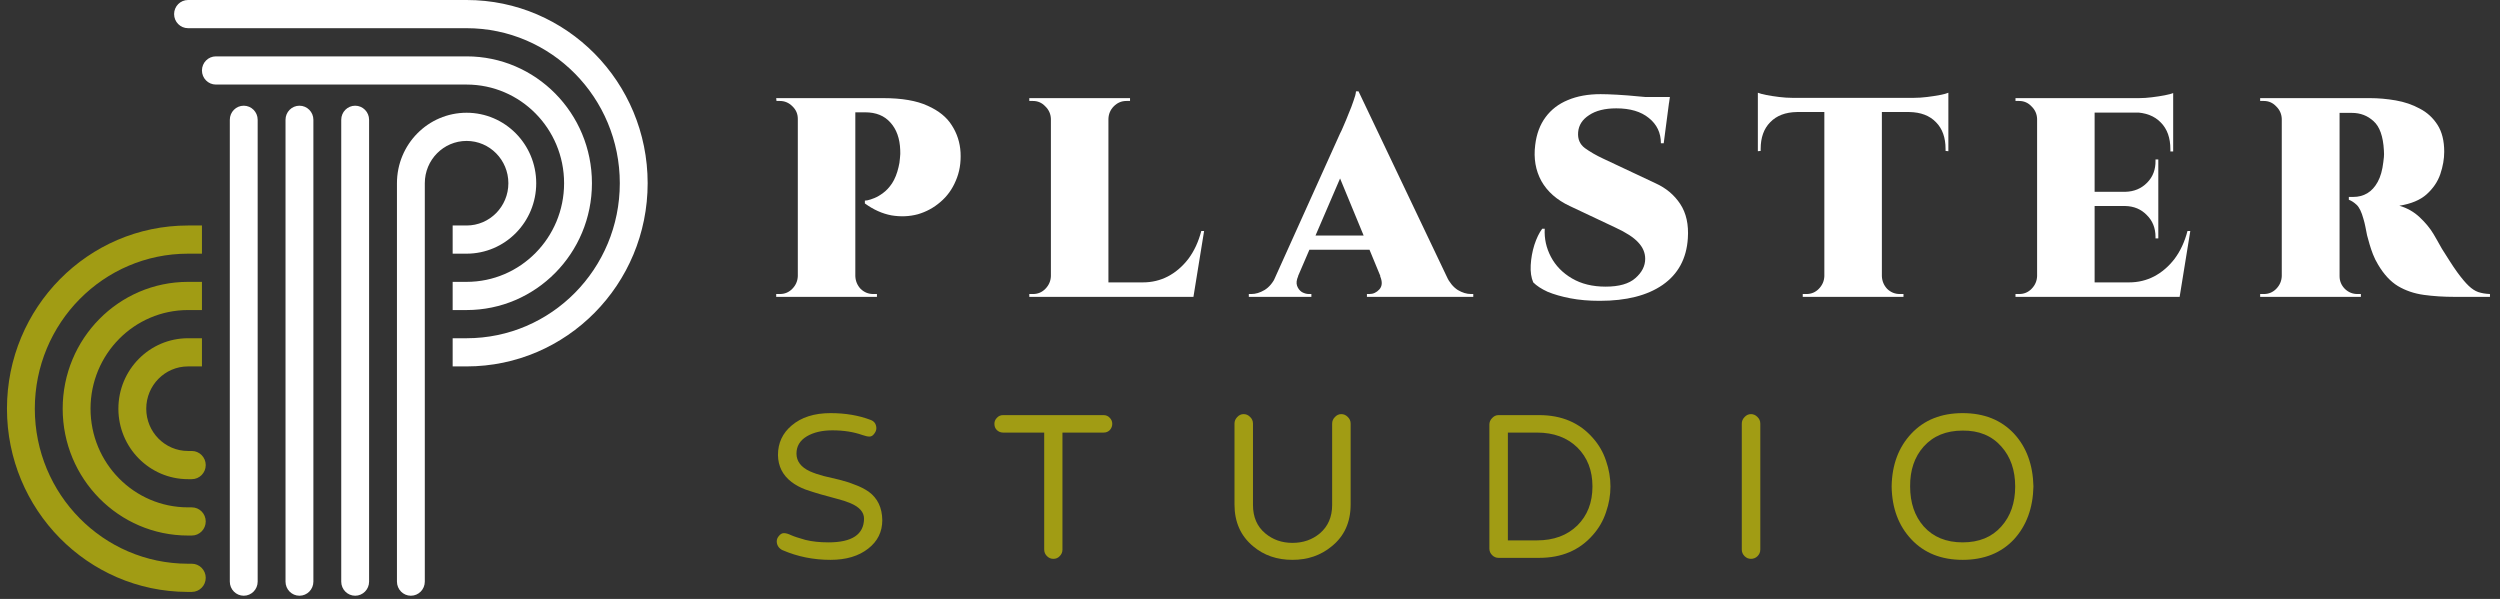 <svg width="192" height="46" viewBox="0 0 192 46" fill="none" xmlns="http://www.w3.org/2000/svg">
<rect x="0" y="0" width="192" height="46" fill="#333333" stroke="none"/>
<path d="M63.631 41.654C65.436 41.654 66.346 41.047 66.358 39.834C66.358 39.336 66.011 38.94 65.317 38.646C65.014 38.518 64.66 38.403 64.256 38.301C63.865 38.199 63.467 38.09 63.063 37.975C62.659 37.86 62.255 37.732 61.851 37.592C61.447 37.438 61.093 37.247 60.79 37.017C60.108 36.493 59.761 35.803 59.748 34.947C59.748 34.027 60.096 33.273 60.79 32.686C61.535 32.047 62.532 31.728 63.782 31.728C64.919 31.728 65.942 31.9 66.851 32.245C67.141 32.347 67.293 32.558 67.305 32.877C67.305 33.031 67.248 33.178 67.135 33.318C67.034 33.459 66.914 33.529 66.775 33.529C66.649 33.529 66.472 33.491 66.245 33.414C65.563 33.171 64.793 33.05 63.934 33.05C63.139 33.05 62.482 33.203 61.964 33.51C61.434 33.829 61.169 34.27 61.169 34.832C61.169 35.42 61.51 35.873 62.192 36.193C62.507 36.333 62.861 36.455 63.252 36.557C63.644 36.646 64.048 36.742 64.464 36.844C64.881 36.947 65.279 37.074 65.657 37.228C66.049 37.368 66.402 37.547 66.718 37.764C67.4 38.262 67.747 38.991 67.76 39.949C67.76 40.843 67.4 41.571 66.68 42.133C65.948 42.708 64.982 42.996 63.782 42.996C62.469 42.996 61.238 42.747 60.089 42.248C59.976 42.197 59.875 42.114 59.786 41.999C59.698 41.872 59.654 41.731 59.654 41.578C59.654 41.424 59.711 41.284 59.824 41.156C59.938 41.016 60.064 40.945 60.203 40.945C60.355 40.945 60.538 40.996 60.752 41.099C60.98 41.201 61.346 41.322 61.851 41.463C62.356 41.59 62.949 41.654 63.631 41.654Z" fill="#A19C14"/>
<path d="M84.76 31.881C84.949 31.881 85.107 31.951 85.233 32.092C85.359 32.219 85.422 32.373 85.422 32.552C85.422 32.73 85.359 32.89 85.233 33.031C85.107 33.158 84.949 33.222 84.76 33.222H81.597V42.21C81.597 42.402 81.527 42.568 81.388 42.708C81.262 42.849 81.098 42.919 80.896 42.919C80.707 42.919 80.543 42.849 80.404 42.708C80.265 42.568 80.195 42.402 80.195 42.21V33.222H77.032C76.856 33.222 76.698 33.158 76.559 33.031C76.433 32.903 76.37 32.743 76.37 32.552C76.37 32.373 76.433 32.219 76.559 32.092C76.685 31.951 76.843 31.881 77.032 31.881H84.76Z" fill="#A19C14"/>
<path d="M103.009 31.804C103.199 31.804 103.363 31.875 103.502 32.015C103.653 32.156 103.729 32.328 103.729 32.532V38.742C103.729 40.108 103.243 41.182 102.271 41.961C101.437 42.651 100.434 42.996 99.259 42.996C98.073 42.996 97.069 42.651 96.248 41.961C95.288 41.169 94.809 40.096 94.809 38.742V32.532C94.809 32.341 94.878 32.175 95.017 32.034C95.156 31.881 95.32 31.804 95.51 31.804C95.699 31.804 95.863 31.875 96.002 32.015C96.153 32.156 96.229 32.328 96.229 32.532V38.78C96.229 39.712 96.545 40.441 97.176 40.965C97.757 41.45 98.451 41.693 99.259 41.693C100.08 41.693 100.781 41.45 101.362 40.965C101.993 40.428 102.309 39.7 102.309 38.78V32.532C102.309 32.341 102.378 32.175 102.517 32.034C102.656 31.881 102.82 31.804 103.009 31.804Z" fill="#A19C14"/>
<path d="M118.21 31.881C119.94 31.881 121.316 32.469 122.339 33.644C122.793 34.155 123.128 34.736 123.343 35.388C123.57 36.039 123.683 36.697 123.683 37.362C123.683 38.026 123.57 38.684 123.343 39.336C123.128 39.987 122.793 40.568 122.339 41.08C121.316 42.255 119.94 42.843 118.21 42.843H115.085C114.896 42.843 114.732 42.772 114.593 42.632C114.454 42.491 114.384 42.325 114.384 42.133V32.609C114.384 32.417 114.454 32.251 114.593 32.111C114.732 31.958 114.896 31.881 115.085 31.881H118.21ZM118.04 41.501C119.327 41.501 120.363 41.118 121.146 40.351C121.916 39.585 122.301 38.588 122.301 37.362C122.301 36.135 121.916 35.139 121.146 34.372C120.363 33.606 119.327 33.222 118.04 33.222H115.805V41.501H118.04Z" fill="#A19C14"/>
<path d="M134.471 31.804C134.661 31.804 134.825 31.875 134.964 32.015C135.115 32.156 135.191 32.328 135.191 32.532V42.21C135.191 42.402 135.121 42.568 134.983 42.708C134.844 42.849 134.673 42.919 134.471 42.919C134.282 42.919 134.118 42.849 133.979 42.708C133.84 42.568 133.77 42.402 133.77 42.21V32.532C133.77 32.341 133.84 32.175 133.979 32.034C134.118 31.881 134.282 31.804 134.471 31.804Z" fill="#A19C14"/>
<path d="M146.793 33.299C147.778 32.251 149.091 31.728 150.732 31.728C152.374 31.728 153.687 32.251 154.672 33.299C155.631 34.334 156.13 35.688 156.168 37.362C156.13 39.023 155.631 40.377 154.672 41.424C153.687 42.472 152.374 42.996 150.732 42.996C149.091 42.996 147.778 42.472 146.793 41.424C145.808 40.377 145.303 39.023 145.278 37.362C145.303 35.701 145.808 34.347 146.793 33.299ZM150.732 41.654C151.995 41.654 152.986 41.246 153.706 40.428C154.413 39.636 154.766 38.614 154.766 37.362C154.766 36.11 154.413 35.088 153.706 34.295C152.974 33.465 151.982 33.056 150.732 33.069C149.47 33.069 148.472 33.478 147.74 34.295C147.033 35.088 146.686 36.11 146.698 37.362C146.698 38.614 147.046 39.636 147.74 40.428C148.472 41.246 149.47 41.654 150.732 41.654Z" fill="#A19C14"/>
<path d="M65.409 7.536H67.823C69.259 7.536 70.401 7.732 71.249 8.125C72.096 8.503 72.714 9.004 73.102 9.629C73.504 10.254 73.727 10.945 73.77 11.7C73.813 12.5 73.691 13.227 73.404 13.881C73.131 14.535 72.736 15.08 72.219 15.516C71.716 15.952 71.141 16.265 70.495 16.454C69.848 16.628 69.173 16.657 68.469 16.541C67.765 16.41 67.083 16.105 66.422 15.625V15.407C66.422 15.407 66.487 15.4 66.616 15.385C66.76 15.356 66.939 15.298 67.154 15.211C67.37 15.124 67.593 14.993 67.823 14.819C68.067 14.644 68.297 14.397 68.512 14.077C68.728 13.743 68.893 13.329 69.008 12.834C69.065 12.616 69.101 12.391 69.115 12.158C69.144 11.926 69.151 11.715 69.137 11.526C69.108 10.639 68.857 9.934 68.383 9.411C67.923 8.888 67.277 8.626 66.443 8.626H65.625C65.625 8.626 65.603 8.539 65.56 8.364C65.531 8.176 65.495 7.994 65.452 7.819C65.424 7.63 65.409 7.536 65.409 7.536ZM65.689 7.536V22.799H61.272V7.536H65.689ZM61.336 21.207V22.799H59.612V22.581C59.641 22.581 59.691 22.581 59.763 22.581C59.835 22.581 59.878 22.581 59.893 22.581C60.266 22.581 60.582 22.45 60.841 22.188C61.114 21.912 61.257 21.585 61.272 21.207H61.336ZM61.336 9.128H61.272C61.272 8.75 61.135 8.43 60.862 8.168C60.589 7.892 60.266 7.754 59.893 7.754C59.878 7.754 59.835 7.754 59.763 7.754C59.706 7.754 59.663 7.754 59.634 7.754L59.612 7.536H61.336V9.128ZM65.625 21.207H65.689C65.704 21.585 65.84 21.912 66.099 22.188C66.372 22.45 66.695 22.581 67.068 22.581C67.097 22.581 67.147 22.581 67.219 22.581C67.291 22.581 67.334 22.581 67.349 22.581V22.799H65.625V21.207Z" fill="white"/>
<path d="M85.127 7.536V22.799H80.709V7.536H85.127ZM90.729 21.687L91.591 22.799H85.062V21.687H90.729ZM92.475 17.74L91.656 22.799H87.001L87.777 21.687C88.467 21.687 89.106 21.534 89.695 21.229C90.298 20.909 90.823 20.458 91.268 19.877C91.713 19.281 92.044 18.569 92.259 17.74H92.475ZM80.774 21.207V22.799H79.05V22.581C79.05 22.581 79.093 22.581 79.179 22.581C79.28 22.581 79.33 22.581 79.33 22.581C79.704 22.581 80.02 22.45 80.278 22.188C80.551 21.912 80.695 21.585 80.709 21.207H80.774ZM80.774 9.128H80.709C80.695 8.75 80.551 8.43 80.278 8.168C80.02 7.892 79.704 7.754 79.33 7.754C79.33 7.754 79.28 7.754 79.179 7.754C79.093 7.754 79.05 7.754 79.05 7.754V7.536H80.774V9.128ZM85.062 9.128V7.536H86.786V7.754C86.772 7.754 86.721 7.754 86.635 7.754C86.549 7.754 86.506 7.754 86.506 7.754C86.132 7.754 85.809 7.892 85.536 8.168C85.278 8.43 85.141 8.75 85.127 9.128H85.062Z" fill="white"/>
<path d="M104.334 7.013L111.79 22.668H106.618L102.459 12.594L104.334 7.013ZM99.701 21.207C99.572 21.498 99.543 21.745 99.615 21.948C99.687 22.152 99.809 22.312 99.981 22.428C100.168 22.53 100.347 22.581 100.52 22.581H100.714V22.799H95.909V22.581C95.909 22.581 95.944 22.581 96.016 22.581C96.074 22.581 96.102 22.581 96.102 22.581C96.433 22.581 96.77 22.479 97.115 22.275C97.474 22.057 97.769 21.701 97.999 21.207H99.701ZM104.334 7.013V10.414L99.033 22.733H97.288L102.912 10.261C102.984 10.131 103.077 9.927 103.192 9.651C103.321 9.36 103.45 9.048 103.58 8.713C103.723 8.379 103.846 8.059 103.946 7.754C104.061 7.449 104.126 7.202 104.14 7.013H104.334ZM106.101 18.089V19.179H100.003V18.089H106.101ZM105.993 21.207H111.079C111.323 21.701 111.617 22.057 111.962 22.275C112.307 22.479 112.645 22.581 112.975 22.581C112.975 22.581 113.004 22.581 113.061 22.581C113.119 22.581 113.147 22.581 113.147 22.581V22.799H104.98V22.581H105.174C105.462 22.581 105.713 22.464 105.929 22.232C106.158 21.985 106.18 21.643 105.993 21.207Z" fill="white"/>
<path d="M122.925 7.231C123.241 7.231 123.664 7.245 124.196 7.274C124.727 7.303 125.281 7.347 125.855 7.405C126.43 7.449 126.933 7.5 127.364 7.558C127.795 7.601 128.075 7.652 128.204 7.71L127.773 11.003H127.557C127.557 10.203 127.249 9.556 126.631 9.062C126.028 8.568 125.194 8.321 124.131 8.321C123.255 8.321 122.558 8.495 122.041 8.844C121.524 9.178 121.244 9.615 121.201 10.152C121.158 10.676 121.33 11.083 121.718 11.373C122.12 11.664 122.587 11.933 123.118 12.18L127.148 14.077C127.953 14.441 128.585 14.971 129.044 15.669C129.504 16.366 129.698 17.246 129.626 18.307C129.526 19.862 128.879 21.054 127.687 21.883C126.509 22.697 124.9 23.104 122.86 23.104C122.027 23.104 121.272 23.039 120.597 22.908C119.922 22.777 119.34 22.61 118.852 22.406C118.378 22.188 118.011 21.948 117.753 21.687C117.595 21.323 117.53 20.88 117.559 20.357C117.588 19.833 117.681 19.317 117.839 18.809C118.011 18.285 118.213 17.871 118.442 17.566H118.636C118.593 18.322 118.751 19.041 119.11 19.724C119.47 20.407 120.008 20.96 120.727 21.381C121.445 21.803 122.307 22.014 123.312 22.014C124.347 22.014 125.108 21.796 125.597 21.36C126.099 20.924 126.351 20.429 126.351 19.877C126.351 19.412 126.171 18.99 125.812 18.612C125.467 18.234 124.885 17.857 124.067 17.479L120.554 15.821C119.563 15.356 118.837 14.717 118.378 13.903C117.932 13.089 117.774 12.166 117.904 11.134C118.004 10.29 118.27 9.578 118.701 8.997C119.132 8.415 119.699 7.979 120.403 7.689C121.122 7.383 121.962 7.231 122.925 7.231ZM128.247 7.449L128.182 7.907H125.058V7.449H128.247Z" fill="white"/>
<path d="M144.528 7.601V22.799H140.11V7.601H144.528ZM149.635 7.514V8.604H135.003V7.514H149.635ZM149.635 8.539V11.613L149.419 11.591V11.439C149.419 10.567 149.175 9.883 148.687 9.389C148.198 8.88 147.516 8.619 146.639 8.604V8.539H149.635ZM149.635 7.122V7.754L147.006 7.514C147.322 7.514 147.652 7.492 147.997 7.449C148.356 7.405 148.687 7.354 148.988 7.296C149.29 7.238 149.505 7.18 149.635 7.122ZM140.175 21.207V22.799H138.451V22.581C138.451 22.581 138.494 22.581 138.58 22.581C138.681 22.581 138.731 22.581 138.731 22.581C139.105 22.581 139.421 22.45 139.679 22.188C139.952 21.912 140.096 21.585 140.11 21.207H140.175ZM144.463 21.207H144.528C144.542 21.585 144.679 21.912 144.937 22.188C145.21 22.45 145.533 22.581 145.907 22.581C145.907 22.581 145.95 22.581 146.036 22.581C146.137 22.581 146.187 22.581 146.187 22.581V22.799H144.463V21.207ZM137.998 8.539V8.604C137.122 8.619 136.44 8.88 135.951 9.389C135.463 9.883 135.219 10.567 135.219 11.439V11.591L135.003 11.613V8.539H137.998ZM135.003 7.122C135.147 7.18 135.362 7.238 135.65 7.296C135.951 7.354 136.282 7.405 136.641 7.449C137 7.492 137.33 7.514 137.632 7.514L135.003 7.754V7.122Z" fill="white"/>
<path d="M160.867 7.536V22.799H156.449V7.536H160.867ZM166.469 21.687L167.331 22.799H160.802V21.687H166.469ZM165.758 14.731V15.821H160.802V14.731H165.758ZM166.9 7.536V8.648H160.802V7.536H166.9ZM168.215 17.74L167.396 22.799H162.741L163.517 21.687C164.207 21.687 164.846 21.534 165.435 21.229C166.038 20.909 166.563 20.458 167.008 19.877C167.453 19.281 167.784 18.569 167.999 17.74H168.215ZM165.758 15.778V18.307H165.543V18.198C165.543 17.515 165.32 16.955 164.875 16.519C164.444 16.069 163.891 15.836 163.216 15.821V15.778H165.758ZM165.758 12.246V14.775H163.216V14.731C163.891 14.717 164.451 14.484 164.896 14.034C165.342 13.583 165.557 13.016 165.543 12.333V12.246H165.758ZM166.9 8.583V11.635H166.685V11.461C166.685 10.588 166.441 9.905 165.952 9.411C165.464 8.902 164.781 8.641 163.905 8.626V8.583H166.9ZM166.9 7.143V7.776L164.271 7.536C164.587 7.536 164.918 7.514 165.263 7.471C165.622 7.427 165.952 7.376 166.254 7.318C166.556 7.26 166.771 7.202 166.9 7.143ZM156.514 21.207V22.799H154.79V22.581C154.79 22.581 154.833 22.581 154.919 22.581C155.02 22.581 155.07 22.581 155.07 22.581C155.444 22.581 155.76 22.45 156.018 22.188C156.291 21.912 156.435 21.585 156.449 21.207H156.514ZM156.514 9.128H156.449C156.435 8.75 156.291 8.43 156.018 8.168C155.76 7.892 155.444 7.754 155.07 7.754C155.07 7.754 155.02 7.754 154.919 7.754C154.833 7.754 154.79 7.754 154.79 7.754V7.536H156.514V9.128Z" fill="white"/>
<path d="M179.398 7.536H182.006C182.652 7.536 183.313 7.594 183.988 7.71C184.663 7.827 185.281 8.037 185.841 8.343C186.402 8.633 186.854 9.048 187.199 9.585C187.544 10.123 187.716 10.814 187.716 11.657C187.716 12.209 187.616 12.783 187.414 13.379C187.213 13.961 186.861 14.477 186.359 14.928C185.87 15.364 185.173 15.654 184.268 15.8C184.872 15.974 185.396 16.272 185.841 16.694C186.287 17.115 186.639 17.544 186.897 17.98C186.926 18.024 186.998 18.147 187.113 18.351C187.228 18.554 187.371 18.809 187.544 19.114C187.731 19.405 187.924 19.71 188.126 20.03C188.327 20.349 188.528 20.647 188.729 20.924C189.059 21.374 189.347 21.716 189.591 21.948C189.835 22.181 190.079 22.341 190.324 22.428C190.582 22.515 190.884 22.566 191.229 22.581V22.799H188.535C187.673 22.799 186.876 22.748 186.143 22.646C185.41 22.544 184.75 22.319 184.161 21.97C183.586 21.621 183.076 21.069 182.631 20.313C182.473 20.051 182.343 19.79 182.243 19.528C182.142 19.267 182.056 19.012 181.984 18.765C181.912 18.518 181.848 18.285 181.79 18.067C181.747 17.835 181.704 17.617 181.661 17.413C181.618 17.195 181.568 16.992 181.51 16.803C181.366 16.279 181.194 15.923 180.993 15.734C180.792 15.545 180.591 15.414 180.39 15.342V15.124C180.447 15.124 180.512 15.124 180.584 15.124C180.655 15.124 180.706 15.124 180.734 15.124C181.137 15.124 181.496 15.029 181.812 14.84C182.128 14.651 182.394 14.361 182.609 13.968C182.825 13.576 182.968 13.067 183.04 12.442C183.054 12.325 183.069 12.202 183.083 12.071C183.098 11.926 183.098 11.751 183.083 11.548C183.026 10.472 182.76 9.724 182.286 9.302C181.826 8.88 181.273 8.67 180.627 8.67C180.555 8.67 180.461 8.67 180.347 8.67C180.232 8.67 180.11 8.67 179.98 8.67C179.851 8.67 179.729 8.67 179.614 8.67C179.614 8.67 179.592 8.575 179.549 8.386C179.521 8.197 179.485 8.008 179.441 7.819C179.413 7.63 179.398 7.536 179.398 7.536ZM179.679 7.536V22.799H175.24V7.536H179.679ZM175.304 21.207V22.799H173.58V22.581C173.609 22.581 173.659 22.581 173.731 22.581C173.803 22.581 173.846 22.581 173.86 22.581C174.234 22.581 174.55 22.45 174.809 22.188C175.081 21.912 175.225 21.585 175.24 21.207H175.304ZM175.304 9.128H175.24C175.225 8.75 175.081 8.43 174.809 8.168C174.55 7.892 174.234 7.754 173.86 7.754C173.846 7.754 173.803 7.754 173.731 7.754C173.659 7.754 173.609 7.754 173.58 7.754V7.536H175.304V9.128ZM179.614 21.207H179.679C179.679 21.585 179.815 21.912 180.088 22.188C180.361 22.45 180.684 22.581 181.058 22.581C181.086 22.581 181.129 22.581 181.187 22.581C181.259 22.581 181.302 22.581 181.316 22.581V22.799H179.614V21.207Z" fill="white"/>
<path d="M14.416 45.459H14.73C15.321 45.459 15.8 44.974 15.8 44.377C15.8 43.779 15.321 43.294 14.73 43.294H14.418C7.93 43.282 2.674 37.956 2.674 31.388C2.674 24.813 7.942 19.482 14.441 19.482H15.51V17.318H14.441C6.761 17.318 0.535 23.617 0.535 31.388C0.535 39.144 6.737 45.435 14.396 45.459L14.416 45.459Z" fill="#A19C14"/>
<path d="M14.441 36.8C11.487 36.8 9.092 34.377 9.092 31.388C9.092 28.399 11.487 25.977 14.441 25.977H15.51V28.141H14.441C12.668 28.141 11.232 29.595 11.232 31.388C11.232 33.182 12.668 34.635 14.441 34.635L14.73 34.635C15.321 34.635 15.8 35.12 15.8 35.718C15.8 36.315 15.321 36.8 14.73 36.8L14.441 36.8Z" fill="#A19C14"/>
<path d="M14.441 41.129C9.124 41.129 4.814 36.768 4.814 31.388C4.814 26.008 9.124 21.647 14.441 21.647H15.51V23.812H14.441C10.305 23.812 6.953 27.204 6.953 31.388C6.953 35.573 10.305 38.965 14.441 38.965H14.73C15.321 38.965 15.8 39.449 15.8 40.047C15.8 40.645 15.321 41.129 14.73 41.129L14.441 41.129Z" fill="#A19C14"/>
<path d="M13.371 1.082C13.371 0.485 13.85 0 14.441 0L35.834 1.77537e-06C43.514 0 49.74 6.3 49.74 14.071C49.74 21.841 43.514 28.141 35.834 28.141H34.764V25.977L35.834 25.977C42.333 25.977 47.601 20.646 47.601 14.071C47.601 7.495 42.333 2.165 35.834 2.165L14.441 2.165C13.85 2.165 13.371 1.68 13.371 1.082Z" fill="white"/>
<path d="M35.834 23.812H34.764V21.647H35.834C39.969 21.647 43.322 18.255 43.322 14.071C43.322 9.886 39.969 6.494 35.834 6.494L16.58 6.494C15.989 6.494 15.51 6.01 15.51 5.412C15.51 4.814 15.989 4.329 16.58 4.329H35.834C41.151 4.329 45.461 8.691 45.461 14.071C45.461 19.451 41.151 23.812 35.834 23.812Z" fill="white"/>
<path d="M26.207 44.669C26.207 45.267 26.686 45.752 27.277 45.752C27.867 45.752 28.346 45.267 28.346 44.669L28.346 9.2C28.346 8.602 27.867 8.118 27.277 8.118C26.686 8.118 26.207 8.602 26.207 9.2L26.207 44.669Z" fill="white"/>
<path d="M17.65 44.669C17.65 45.267 18.128 45.752 18.719 45.752C19.31 45.752 19.789 45.267 19.789 44.669L19.789 9.2C19.789 8.602 19.31 8.118 18.719 8.118C18.129 8.118 17.65 8.602 17.65 9.2L17.65 44.669Z" fill="white"/>
<path d="M22.998 45.752C22.407 45.752 21.928 45.267 21.928 44.669L21.928 9.2C21.928 8.602 22.407 8.118 22.998 8.118C23.589 8.118 24.068 8.602 24.068 9.2L24.068 44.669C24.068 45.267 23.589 45.752 22.998 45.752Z" fill="white"/>
<path d="M41.182 14.071C41.182 11.082 38.788 8.659 35.834 8.659C32.88 8.659 30.486 11.082 30.486 14.071V44.669C30.486 45.267 30.965 45.752 31.555 45.752C32.146 45.752 32.625 45.267 32.625 44.669L32.625 14.071C32.625 12.277 34.062 10.823 35.834 10.823C37.606 10.823 39.043 12.277 39.043 14.071C39.043 15.864 37.606 17.318 35.834 17.318L34.764 17.318V19.482L35.834 19.482C38.788 19.482 41.182 17.059 41.182 14.071Z" fill="white"/>
</svg>
